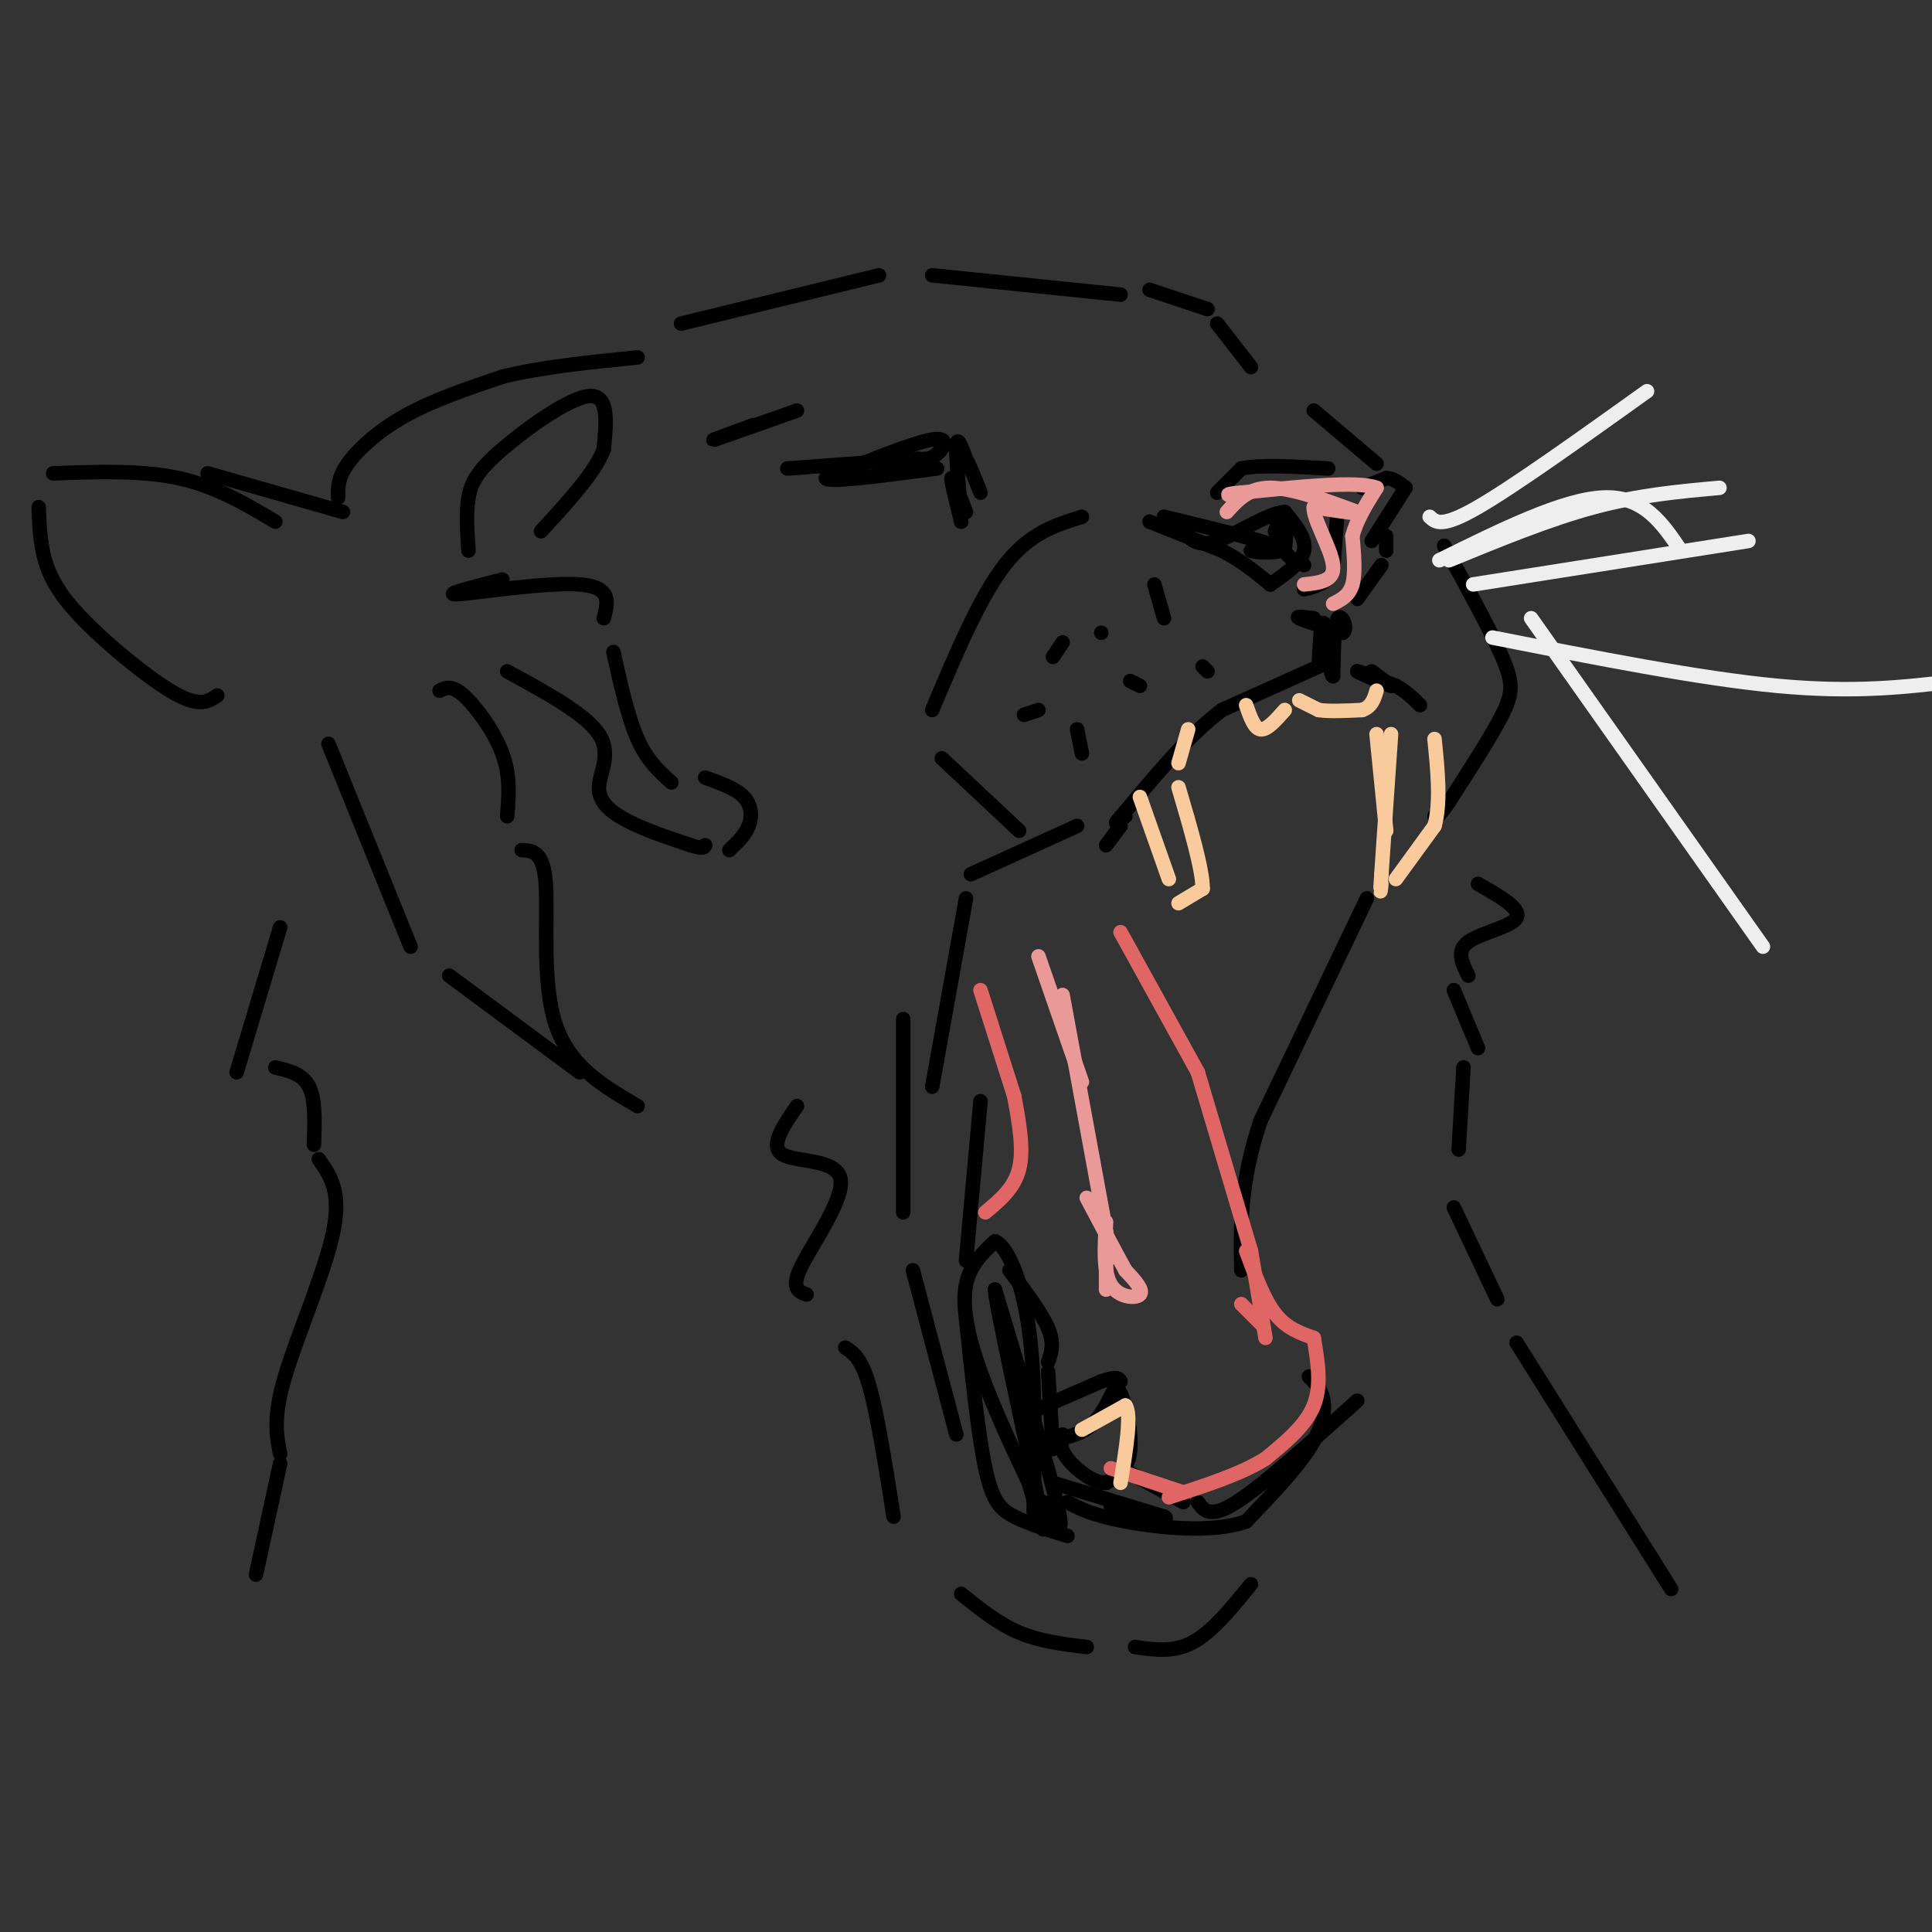 <svg viewBox='0 0 400 400' version='1.1' xmlns='http://www.w3.org/2000/svg' xmlns:xlink='http://www.w3.org/1999/xlink'><rect x="0" y="0" width="400" height="400" fill="#333333" stroke="none"/><g fill='none' stroke='#000000' stroke-width='3' stroke-linecap='round' stroke-linejoin='round'><path d='M238,108c0.000,0.000 15.000,6.000 15,6'/><path d='M253,114c4.167,2.167 7.083,4.583 10,7'/><path d='M263,121c3.250,-2.250 6.500,-4.500 7,-7c0.500,-2.500 -1.750,-5.250 -4,-8'/><path d='M266,106c-3.422,0.178 -9.978,4.622 -14,6c-4.022,1.378 -5.511,-0.311 -7,-2'/><path d='M245,110c-1.833,-0.833 -2.917,-1.917 -4,-3'/><path d='M241,107c10.000,2.417 20.000,4.833 23,6c3.000,1.167 -1.000,1.083 -5,1'/><path d='M259,114c0.600,0.333 4.600,0.667 6,0c1.400,-0.667 0.200,-2.333 -1,-4'/><path d='M264,110c0.289,-1.333 1.511,-2.667 2,-2c0.489,0.667 0.244,3.333 0,6'/><path d='M266,114c0.667,1.500 2.333,2.250 4,3'/><path d='M287,111c0.000,0.000 0.000,3.000 0,3'/><path d='M252,102c0.000,0.000 5.000,-5.000 5,-5'/><path d='M257,97c3.833,-0.833 10.917,-0.417 18,0'/><path d='M277,105c0.000,0.000 -1.000,13.000 -1,13'/><path d='M276,118c-1.167,2.833 -3.583,3.417 -6,4'/><path d='M282,101c0.000,0.000 5.000,-2.000 5,-2'/><path d='M287,99c1.500,0.000 2.750,1.000 4,2'/><path d='M291,101c0.000,0.000 -7.000,11.000 -7,11'/><path d='M286,117c0.000,0.000 -5.000,7.000 -5,7'/><path d='M272,128c-2.000,-0.250 -4.000,-0.500 -3,0c1.000,0.500 5.000,1.750 9,3'/><path d='M278,131c1.222,-0.733 -0.222,-4.067 -1,-3c-0.778,1.067 -0.889,6.533 -1,12'/><path d='M276,140c-0.500,0.167 -1.250,-5.417 -2,-11'/><path d='M274,129c-0.500,-0.333 -0.750,4.333 -1,9'/><path d='M273,138c0.000,0.000 -20.000,9.000 -20,9'/><path d='M253,147c-6.667,5.000 -13.333,13.000 -20,21'/><path d='M233,168c-3.333,3.667 -1.667,2.333 0,1'/><path d='M232,171c0.000,0.000 -3.000,4.000 -3,4'/><path d='M284,139c0.000,0.000 4.000,3.000 4,3'/><path d='M288,142c-1.289,-0.333 -6.511,-2.667 -7,-3c-0.489,-0.333 3.756,1.333 8,3'/><path d='M289,142c2.167,1.167 3.583,2.583 5,4'/><path d='M203,228c0.000,0.000 -3.000,33.000 -3,33'/><path d='M200,273c1.267,12.067 2.533,24.133 4,31c1.467,6.867 3.133,8.533 6,10c2.867,1.467 6.933,2.733 11,4'/><path d='M209,263c3.333,4.417 6.667,8.833 8,12c1.333,3.167 0.667,5.083 0,7'/><path d='M217,284c0.000,0.000 1.000,16.000 1,16'/><path d='M216,311c2.333,4.167 4.667,8.333 3,1c-1.667,-7.333 -7.333,-26.167 -13,-45'/><path d='M206,267c0.067,2.956 6.733,32.844 9,44c2.267,11.156 0.133,3.578 -2,-4'/><path d='M213,307c-2.321,-4.857 -7.125,-15.000 -10,-23c-2.875,-8.000 -3.821,-13.857 -3,-18c0.821,-4.143 3.411,-6.571 6,-9'/><path d='M206,257c2.444,0.911 5.556,7.689 7,18c1.444,10.311 1.222,24.156 1,38'/><path d='M212,293c0.000,0.000 16.000,-7.000 16,-7'/><path d='M228,286c3.333,-1.167 3.667,-0.583 4,0'/><path d='M219,298c2.500,-0.583 5.000,-1.167 7,-3c2.000,-1.833 3.500,-4.917 5,-8'/><path d='M231,287c1.667,1.333 3.333,8.667 3,13c-0.333,4.333 -2.667,5.667 -5,7'/><path d='M229,307c-2.511,0.200 -6.289,-2.800 -8,-5c-1.711,-2.200 -1.356,-3.600 -1,-5'/><path d='M234,305c0.000,0.000 11.000,6.000 11,6'/><path d='M248,311c1.250,1.750 2.500,3.500 8,0c5.500,-3.500 15.250,-12.250 25,-21'/><path d='M271,285c1.311,1.333 2.622,2.667 3,5c0.378,2.333 -0.178,5.667 -3,10c-2.822,4.333 -7.911,9.667 -13,15'/><path d='M258,315c-7.044,2.511 -18.156,1.289 -25,0c-6.844,-1.289 -9.422,-2.644 -12,-4'/><path d='M218,307c0.000,0.000 23.000,7.000 23,7'/><path d='M241,314c2.000,0.833 -4.500,-0.583 -11,-2'/><path d='M283,186c0.000,0.000 -22.000,46.000 -22,46'/><path d='M261,232c-4.333,12.833 -4.167,21.917 -4,31'/><path d='M187,211c0.000,0.000 0.000,40.000 0,40'/><path d='M189,263c0.000,0.000 9.000,34.000 9,34'/><path d='M165,229c-2.869,4.161 -5.738,8.321 -3,10c2.738,1.679 11.083,0.875 12,5c0.917,4.125 -5.595,13.179 -8,18c-2.405,4.821 -0.702,5.411 1,6'/><path d='M175,279c1.667,1.083 3.333,2.167 5,8c1.667,5.833 3.333,16.417 5,27'/><path d='M199,330c3.833,3.083 7.667,6.167 12,8c4.333,1.833 9.167,2.417 14,3'/><path d='M235,341c4.000,0.583 8.000,1.167 12,-1c4.000,-2.167 8.000,-7.083 12,-12'/><path d='M57,108c-6.167,-3.667 -12.333,-7.333 -20,-9c-7.667,-1.667 -16.833,-1.333 -26,-1'/><path d='M8,105c0.173,4.411 0.345,8.821 2,13c1.655,4.179 4.792,8.125 10,13c5.208,4.875 12.488,10.679 17,13c4.512,2.321 6.256,1.161 8,0'/><path d='M43,98c0.000,0.000 28.000,8.000 28,8'/><path d='M70,103c-0.044,-2.022 -0.089,-4.044 2,-7c2.089,-2.956 6.311,-6.844 12,-10c5.689,-3.156 12.844,-5.578 20,-8'/><path d='M104,78c8.000,-2.000 18.000,-3.000 28,-4'/><path d='M163,97c0.000,0.000 27.000,-2.000 27,-2'/><path d='M190,95c1.311,0.089 2.622,0.178 4,-1c1.378,-1.178 2.822,-3.622 -1,-3c-3.822,0.622 -12.911,4.311 -22,8'/><path d='M171,99c0.167,1.000 11.583,-0.500 23,-2'/><path d='M200,106c-1.417,-3.667 -2.833,-7.333 -3,-7c-0.167,0.333 0.917,4.667 2,9'/><path d='M199,108c0.000,-2.022 -1.000,-11.578 -1,-15c0.000,-3.422 1.000,-0.711 2,2'/><path d='M200,95c0.833,1.500 1.917,4.250 3,7'/><path d='M165,85c-7.750,2.750 -15.500,5.500 -17,6c-1.500,0.500 3.250,-1.250 8,-3'/><path d='M97,114c-0.274,-3.911 -0.548,-7.821 0,-11c0.548,-3.179 1.917,-5.625 7,-10c5.083,-4.375 13.881,-10.679 18,-11c4.119,-0.321 3.560,5.339 3,11'/><path d='M125,93c-1.667,4.667 -7.333,10.833 -13,17'/><path d='M104,120c-6.467,1.644 -12.933,3.289 -9,3c3.933,-0.289 18.267,-2.511 25,-2c6.733,0.511 5.867,3.756 5,7'/><path d='M127,135c1.500,6.750 3.000,13.500 5,18c2.000,4.500 4.500,6.750 7,9'/><path d='M105,139c8.131,4.429 16.262,8.857 19,13c2.738,4.143 0.083,8.000 0,11c-0.083,3.000 2.405,5.143 6,7c3.595,1.857 8.298,3.429 13,5'/><path d='M143,175c2.667,0.833 2.833,0.417 3,0'/><path d='M146,161c3.178,1.133 6.356,2.267 8,4c1.644,1.733 1.756,4.067 1,6c-0.756,1.933 -2.378,3.467 -4,5'/><path d='M91,143c1.244,-0.622 2.489,-1.244 5,1c2.511,2.244 6.289,7.356 8,12c1.711,4.644 1.356,8.822 1,13'/><path d='M108,176c2.267,0.111 4.533,0.222 5,7c0.467,6.778 -0.867,20.222 2,29c2.867,8.778 9.933,12.889 17,17'/><path d='M68,154c0.000,0.000 17.000,42.000 17,42'/><path d='M93,202c0.000,0.000 27.000,20.000 27,20'/><path d='M141,67c0.000,0.000 41.000,-10.000 41,-10'/><path d='M193,57c0.000,0.000 39.000,4.000 39,4'/><path d='M238,60c0.000,0.000 12.000,4.000 12,4'/><path d='M252,67c0.000,0.000 7.000,9.000 7,9'/><path d='M272,85c0.000,0.000 13.000,11.000 13,11'/><path d='M299,113c4.822,8.778 9.644,17.556 12,23c2.356,5.444 2.244,7.556 0,12c-2.244,4.444 -6.622,11.222 -11,18'/><path d='M300,166c-2.333,3.500 -2.667,3.250 -3,3'/><path d='M224,107c-5.417,1.667 -10.833,3.333 -16,10c-5.167,6.667 -10.083,18.333 -15,30'/><path d='M195,157c0.000,0.000 16.000,15.000 16,15'/><path d='M218,136c0.000,0.000 2.000,-3.000 2,-3'/><path d='M241,128c0.000,0.000 -2.000,-7.000 -2,-7'/><path d='M228,131c0.000,0.000 0.000,0.000 0,0'/><path d='M223,151c0.000,0.000 1.000,5.000 1,5'/><path d='M234,141c0.000,0.000 2.000,1.000 2,1'/><path d='M249,138c0.000,0.000 1.000,1.000 1,1'/><path d='M215,147c0.000,0.000 -3.000,1.000 -3,1'/><path d='M306,183c4.489,2.556 8.978,5.111 8,7c-0.978,1.889 -7.422,3.111 -10,5c-2.578,1.889 -1.289,4.444 0,7'/><path d='M301,205c0.000,0.000 5.000,12.000 5,12'/><path d='M303,221c0.000,0.000 -1.000,17.000 -1,17'/><path d='M301,250c0.000,0.000 9.000,19.000 9,19'/><path d='M314,278c0.000,0.000 32.000,51.000 32,51'/><path d='M58,192c0.000,0.000 -9.000,30.000 -9,30'/><path d='M57,221c2.833,0.667 5.667,1.333 7,4c1.333,2.667 1.167,7.333 1,12'/><path d='M66,240c2.356,3.356 4.711,6.711 3,15c-1.711,8.289 -7.489,21.511 -10,30c-2.511,8.489 -1.756,12.244 -1,16'/><path d='M58,303c0.000,0.000 -5.000,23.000 -5,23'/></g>
<g fill='none' stroke='#ea9999' stroke-width='3' stroke-linecap='round' stroke-linejoin='round'><path d='M254,106c2.250,-2.500 4.500,-5.000 9,-5c4.500,0.000 11.250,2.500 18,5'/><path d='M281,106c1.500,0.667 -3.750,-0.167 -9,-1'/><path d='M272,105c-0.244,2.333 3.644,8.667 4,12c0.356,3.333 -2.822,3.667 -6,4'/><path d='M276,125c1.667,-0.833 3.333,-1.667 4,-4c0.667,-2.333 0.333,-6.167 0,-10'/><path d='M280,111c0.833,-3.333 2.917,-6.667 5,-10'/><path d='M285,101c-3.833,-1.500 -15.917,-0.250 -28,1'/><path d='M257,102c-4.667,0.333 -2.333,0.667 0,1'/><path d='M220,206c0.000,0.000 9.000,49.000 9,49'/><path d='M229,255c1.500,8.500 0.750,5.250 0,2'/><path d='M229,257c0.000,0.000 0.000,10.000 0,10'/><path d='M229,253c-0.311,5.156 -0.622,10.311 1,13c1.622,2.689 5.178,2.911 6,2c0.822,-0.911 -1.089,-2.956 -3,-5'/><path d='M233,263c-1.833,-3.333 -4.917,-9.167 -8,-15'/><path d='M215,198c0.000,0.000 9.000,26.000 9,26'/></g>
<g fill='none' stroke='#e06666' stroke-width='3' stroke-linecap='round' stroke-linejoin='round'><path d='M203,205c0.000,0.000 7.000,22.000 7,22'/><path d='M210,227c1.000,5.500 2.000,11.000 1,15c-1.000,4.000 -4.000,6.500 -7,9'/><path d='M232,193c0.000,0.000 16.000,29.000 16,29'/><path d='M248,222c0.000,0.000 11.000,37.000 11,37'/><path d='M259,259c0.000,0.000 3.000,18.000 3,18'/><path d='M257,270c0.000,0.000 4.000,4.000 4,4'/><path d='M258,259c1.833,5.000 3.667,10.000 6,13c2.333,3.000 5.167,4.000 8,5'/><path d='M272,277c0.833,4.917 1.667,9.833 0,14c-1.667,4.167 -5.833,7.583 -10,11'/><path d='M262,302c-5.000,3.167 -12.500,5.583 -20,8'/><path d='M230,304c0.000,0.000 15.000,5.000 15,5'/></g>
<g fill='none' stroke='#f9cb9c' stroke-width='3' stroke-linecap='round' stroke-linejoin='round'><path d='M236,165c0.000,0.000 6.000,17.000 6,17'/><path d='M244,187c0.000,0.000 5.000,-3.000 5,-3'/><path d='M249,184c0.000,-4.000 -2.500,-12.500 -5,-21'/><path d='M244,158c0.000,0.000 2.000,-7.000 2,-7'/><path d='M285,152c0.000,0.000 2.000,20.000 2,20'/><path d='M289,182c0.000,0.000 8.000,-11.000 8,-11'/><path d='M297,171c1.333,-4.833 0.667,-11.417 0,-18'/><path d='M288,152c0.000,0.000 -2.000,29.000 -2,29'/><path d='M286,181c-0.333,5.167 -0.167,3.583 0,2'/><path d='M258,146c0.833,2.417 1.667,4.833 3,5c1.333,0.167 3.167,-1.917 5,-4'/><path d='M269,145c0.000,0.000 4.000,2.000 4,2'/><path d='M273,147c2.167,0.333 5.583,0.167 9,0'/><path d='M282,147c2.000,-0.667 2.500,-2.333 3,-4'/><path d='M224,296c0.000,0.000 9.000,-5.000 9,-5'/><path d='M233,291c1.333,1.833 0.167,8.917 -1,16'/></g>
<g fill='none' stroke='#000000' stroke-width='3' stroke-linecap='round' stroke-linejoin='round'><path d='M223,171c0.000,0.000 -22.000,10.000 -22,10'/><path d='M200,186c0.000,0.000 -7.000,39.000 -7,39'/></g>
<g fill='none' stroke='#eeeeee' stroke-width='3' stroke-linecap='round' stroke-linejoin='round'><path d='M296,107c1.250,1.167 2.500,2.333 10,-2c7.500,-4.333 21.250,-14.167 35,-24'/><path d='M298,116c12.833,-6.333 25.667,-12.667 34,-13c8.333,-0.333 12.167,5.333 16,11'/><path d='M300,116c10.333,-4.250 20.667,-8.500 30,-11c9.333,-2.500 17.667,-3.250 26,-4'/><path d='M305,121c0.000,0.000 57.000,-9.000 57,-9'/><path d='M309,132c21.500,4.250 43.000,8.500 59,10c16.000,1.500 26.500,0.250 37,-1'/><path d='M317,128c0.000,0.000 48.000,68.000 48,68'/></g>
</svg>